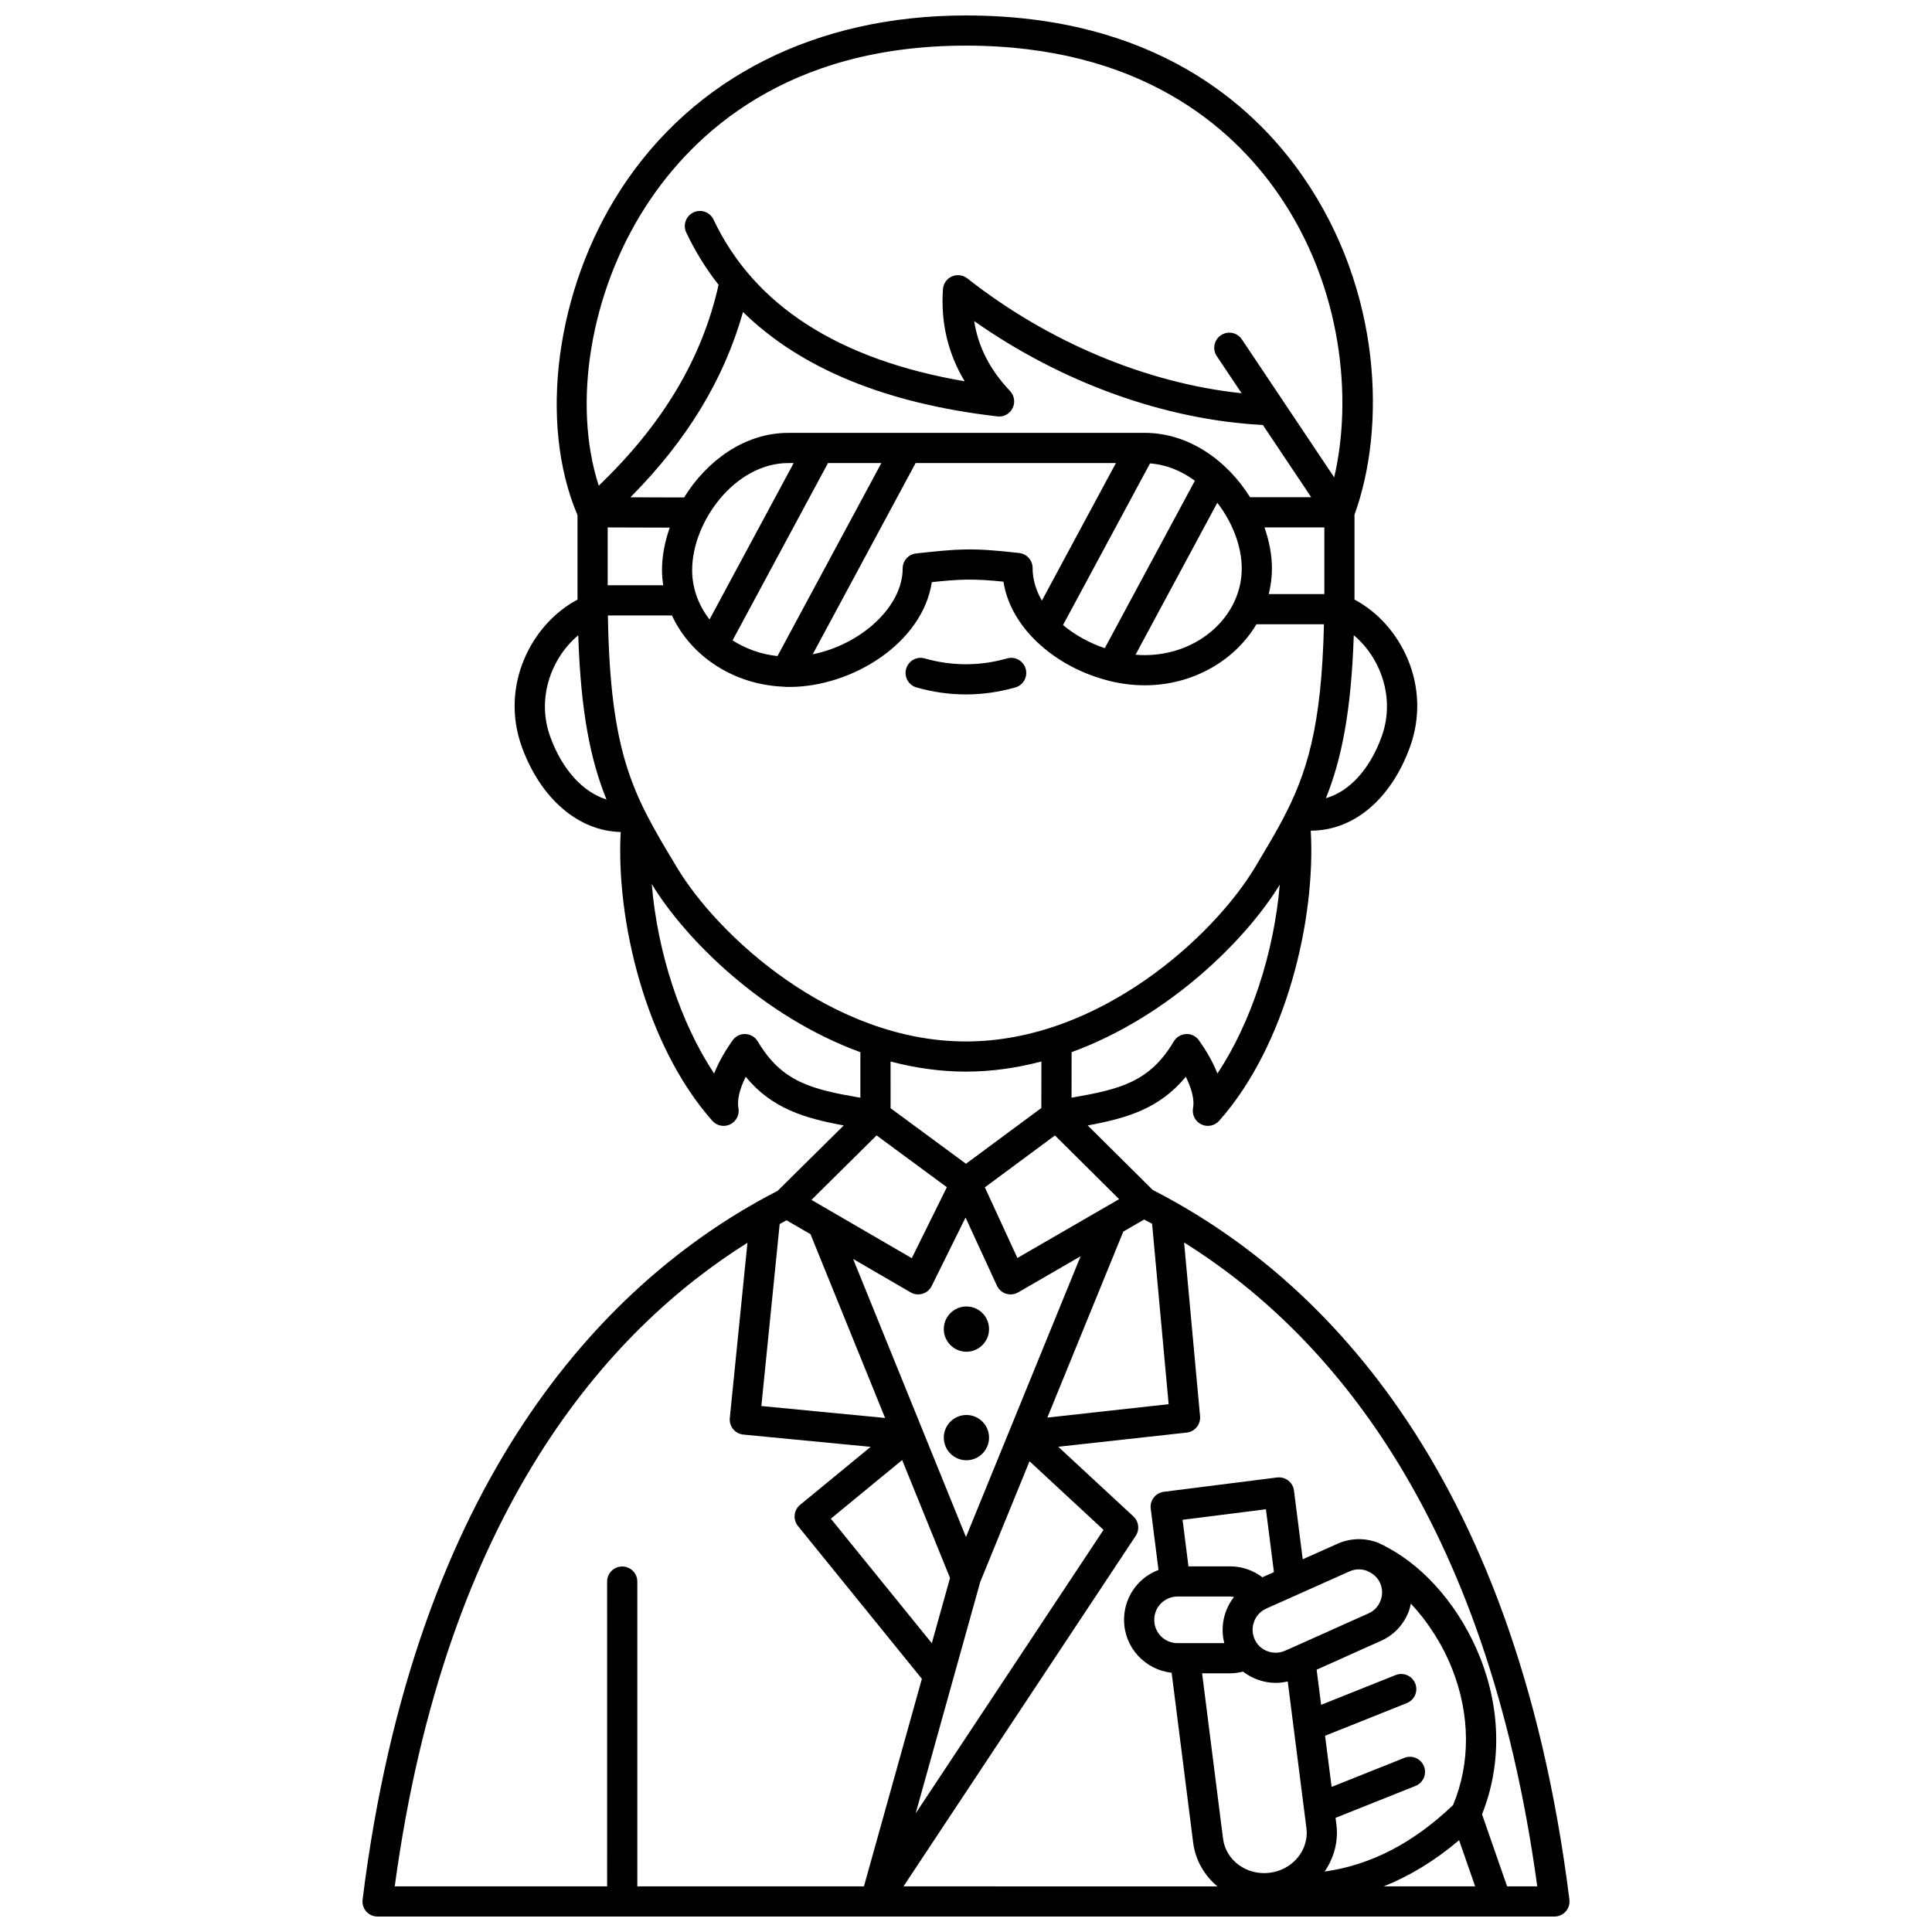 <?xml version="1.0" encoding="UTF-8"?>
<!-- Uploaded to: ICON Repo, www.iconrepo.com, Generator: ICON Repo Mixer Tools -->
<svg width="800px" height="800px" version="1.1" viewBox="144 144 512 512" xmlns="http://www.w3.org/2000/svg">
 <defs>
  <clipPath id="a">
   <path d="m240 148.09h320v503.81h-320z"/>
  </clipPath>
 </defs>
 <path d="m386.89 326.18c4.336 1.23 8.738 1.852 13.09 1.852 4.352 0 8.75-0.621 13.082-1.852 2.125-0.602 3.359-2.812 2.754-4.934-0.598-2.129-2.832-3.367-4.934-2.754-7.25 2.055-14.566 2.055-21.812 0-2.102-0.617-4.34 0.629-4.934 2.754-0.602 2.121 0.633 4.332 2.754 4.934z"/>
 <g clip-path="url(#a)">
  <path d="m449.48 459.35-17.227-17.098c10.328-1.906 18.98-4.406 26-12.898 1.617 3.266 2.32 6.188 1.922 8.27-0.336 1.766 0.551 3.543 2.168 4.336 1.613 0.793 3.559 0.41 4.75-0.938 17.832-20.109 25.617-53.539 24.273-76.84 0.008-0.016 0.016-0.031 0.023-0.043 11.258-0.016 21.133-8.203 26.207-22.012 6.035-16.402-2.461-32.809-14.641-39.234v-22.488c8.328-22.941 7.34-59.281-13.641-89.602-13.484-19.48-39.93-42.707-89.332-42.707-39.68 0-72.164 16.379-91.469 46.109-17.242 26.562-21.883 61.871-11.469 86.305v22.395c-12.195 6.441-20.703 22.836-14.684 39.219 5.035 13.695 15.07 22.129 26.129 22.359-1.262 23.281 6.531 56.516 24.285 76.539 1.195 1.352 3.144 1.734 4.75 0.938 1.617-0.793 2.504-2.566 2.168-4.336-0.395-2.082 0.309-5.004 1.922-8.27 7.012 8.488 15.66 10.988 25.984 12.895l-17.523 17.34c-1.695 0.863-3.426 1.793-5.184 2.773-40.082 22.48-90.805 72.828-104.8 185.05-0.141 1.141 0.211 2.281 0.969 3.144 0.758 0.855 1.852 1.348 3 1.348h311.88c1.148 0 2.238-0.492 3-1.352 0.754-0.863 1.113-2.008 0.969-3.144-14.523-116.05-67.938-166.31-110.43-188.06zm4.223 56.773-32.145 3.551 20.129-49.297 5.519-3.191c0.703 0.367 1.398 0.727 2.109 1.113zm-103.08-47.75c0.617-0.336 1.223-0.66 1.832-0.98l6.34 3.684 19.762 48.699-32.789-3.164zm-45.52-161.27h16.973c4.953 10.77 16.367 18.406 29.746 18.887 0.168 0.02 0.336 0.059 0.508 0.059 0.07 0 0.141-0.023 0.211-0.027 0.203 0.004 0.398 0.027 0.605 0.027 16.746 0 35.336-11.656 37.801-27.781 7.332-0.773 10.887-0.941 18.984-0.125 0.859 5.578 3.699 10.594 7.695 14.785 0.008 0.012 0.02 0.02 0.027 0.027 5.188 5.422 12.344 9.434 19.859 11.359 0.148 0.047 0.297 0.098 0.449 0.129 3.117 0.766 6.293 1.168 9.402 1.168 12.754 0 23.879-6.547 29.602-16.168h17.898c-0.633 27.145-4.481 39.602-11.102 52.016-0.07 0.152-0.18 0.281-0.23 0.441-1.926 3.582-4.074 7.176-6.453 11.141l-0.551 0.918c-10.684 17.801-40.91 46.039-76.543 46.039-35.633 0-65.863-28.242-76.543-46.043l-0.504-0.836c-10.961-18.266-17.234-28.789-17.836-66.016zm35.801-80.418c15.262 14.938 37.793 24.238 67.402 27.664 1.711 0.219 3.281-0.676 4.039-2.184 0.75-1.504 0.48-3.32-0.676-4.543-5.309-5.594-8.453-11.711-9.5-18.531 23.25 16.352 50.609 26.195 76.508 27.535l12.805 19.137h-16.207c-5.996-9.609-16.129-17.047-27.906-17.047h-94.445c-11.645 0-21.66 7.457-27.633 17.117l-14.227-0.039c15.004-15.109 24.828-31.301 29.84-49.109zm84.805 82.961 23.055-42.832c4.348 0.309 8.391 2.004 11.891 4.59l-23.883 44.375c-4.055-1.379-7.894-3.488-11.062-6.133zm-8.059-15.121c0-2.031-1.523-3.742-3.543-3.969-12.723-1.461-16.102-1.098-27.316 0.113-2.031 0.219-3.57 1.93-3.57 3.973 0 10.184-11.07 20.18-23.848 22.754l27.273-50.676h53.082l-19.617 36.445c-1.543-2.656-2.461-5.562-2.461-8.641zm-79.508 19.176 25.281-46.98h14.145l-27.527 51.148c-4.406-0.477-8.465-1.957-11.898-4.168zm-10.715-18.617c0-12.848 11.371-28.367 25.492-28.367h1.418l-22.305 41.449c-2.894-3.719-4.606-8.219-4.606-13.082zm139.17-17.84c4.023 5.195 6.481 11.566 6.481 17.398 0 12.668-11.535 22.973-25.715 22.973-0.805 0-1.621-0.039-2.434-0.109zm12.5 6.519h15.871v17.281c0 0.141-0.004 0.262-0.004 0.398h-14.73c0.535-2.191 0.844-4.461 0.844-6.801-0.004-3.578-0.723-7.273-1.98-10.879zm-157.61 0.062c-1.309 3.731-2.051 7.559-2.051 11.258 0 1.367 0.133 2.703 0.316 4.023h-14.707v-15.332zm58.527 141.49c6.414 1.68 13.09 2.676 19.973 2.676 6.891 0 13.574-1 20-2.684l-0.023 12.324-19.965 14.781-19.984-14.723zm19.863 41.348 8.316 18.047c0.473 1.02 1.352 1.797 2.418 2.137 0.398 0.125 0.805 0.188 1.211 0.188 0.695 0 1.387-0.184 2.004-0.539l16.551-9.574-30.383 74.414-29.906-73.695 15.23 8.848c0.613 0.359 1.309 0.543 2.008 0.543 0.387 0 0.777-0.055 1.156-0.172 1.059-0.316 1.934-1.062 2.426-2.055zm-4.109 95.52-4.828 17.285-26.762-33 18.906-15.539zm8 1.066 13.066-32 19.613 18.176-49.789 75.152zm9.855-85.871-8.625-18.719 18.578-13.754 17.004 16.883zm53.008-48.883c-1.281-3.258-3.125-6.301-4.875-8.77-0.785-1.105-2.043-1.781-3.426-1.684-1.352 0.055-2.582 0.793-3.273 1.957-6.402 10.809-14.348 12.695-27.09 14.902l0.023-12.066c25.918-9.469 46.371-29.973 55.16-44.398-1.508 17.949-7.574 36.586-16.52 50.059zm43.469-89.125c-3.176 8.637-8.547 14.387-14.719 16.16 4.133-10.328 6.707-22.832 7.383-43.188 6.945 5.785 11.191 16.543 7.336 27.027zm-194.88-140.81c12.574-19.375 37.492-42.469 84.762-42.469 45.941 0 70.367 21.352 82.758 39.266 17.133 24.754 19.672 54.535 14.832 75.141l-24.461-36.559c-1.227-1.844-3.723-2.332-5.547-1.098-1.836 1.227-2.332 3.711-1.098 5.547l6.574 9.824c-25.035-2.633-51.117-13.465-72.691-30.434-1.168-0.91-2.742-1.109-4.094-0.512-1.355 0.605-2.262 1.906-2.367 3.387-0.602 8.879 1.336 17.051 5.766 24.391-33.426-5.719-55.801-20.105-66.559-42.848-0.941-1.996-3.328-2.859-5.324-1.906-1.996 0.945-2.852 3.332-1.906 5.324 2.363 4.992 5.231 9.613 8.562 13.871-4.34 19.477-14.777 36.953-31.754 53.23-7.055-21.809-2.246-51.363 12.547-74.156zm-25.355 140.81c-3.848-10.469 0.406-21.211 7.375-27.004 0.68 20.551 3.285 33.117 7.484 43.504-6.172-1.895-11.68-7.84-14.859-16.5zm54.961 80.629c-0.691-1.164-1.922-1.902-3.273-1.957-1.355-0.098-2.641 0.578-3.426 1.684-1.746 2.469-3.59 5.512-4.875 8.77-8.973-13.512-15.039-32.207-16.527-50.211 8.746 14.438 29.27 35.066 55.285 44.559v12.07c-12.793-2.207-20.77-4.082-27.184-14.914zm31.48 24.898 18.625 13.723-9.297 18.809-26.59-15.445zm-34.223 28.449-4.676 46.457c-0.105 1.059 0.215 2.113 0.887 2.938 0.676 0.82 1.652 1.34 2.711 1.441l33.73 3.25-18.699 15.375c-1.699 1.395-1.953 3.902-0.566 5.606l32.836 40.492-15.352 55.004h-60.059v-80.77c0-2.211-1.789-4-4-4-2.211 0-4 1.789-4 4l0.004 80.77h-56.289c13.504-99.594 56.777-147.54 93.473-170.56zm115.31 73.422 22.09-2.797 2.125 16.652-3.07 1.371c-2.441-1.863-5.441-2.894-8.586-2.894h-10.996zm73.281 84.906 4.258 12.234h-24.207c6.973-2.805 13.633-6.875 19.949-12.234zm-1.59-9.316c-10.531 10.059-21.77 15.906-34.043 17.629 2.039-2.973 3.262-6.492 3.262-10.273 0-0.777-0.051-1.5-0.148-2.269l-0.215-1.695 21.195-8.465c2.051-0.82 3.051-3.148 2.231-5.199-0.82-2.051-3.148-3.051-5.199-2.231l-19.277 7.695-1.73-13.555 21.664-8.652c2.051-0.82 3.051-3.148 2.231-5.199-0.82-2.051-3.148-3.051-5.199-2.231l-19.746 7.887-1.188-9.312 7.465-3.34c0.02-0.008 0.035-0.027 0.055-0.039l9.465-4.234c3.422-1.512 6.059-4.281 7.41-7.805 0.266-0.688 0.426-1.391 0.578-2.098 4.473 4.769 8.363 10.773 10.949 17.328 4.805 12.18 4.859 24.941 0.242 36.059zm-22.863-62.086c0.117 0.051 0.23 0.129 0.348 0.18 1.402 0.609 2.535 1.656 3.164 3.051 0.672 1.492 0.715 3.16 0.121 4.703-0.582 1.52-1.707 2.711-3.188 3.363l-9.555 4.273c-0.02 0.008-0.035 0.027-0.055 0.039l-9.973 4.457c-0.039 0.016-0.074 0.031-0.113 0.051l-2.41 1.074c-0.016 0.008-0.031 0.004-0.047 0.012-2.426 1.086-5.363 0.402-7.094-1.59-0.395-0.473-0.695-0.957-0.934-1.5-1.348-3.031-0.02-6.633 2.957-8.023 0.051-0.023 0.098-0.051 0.148-0.074 0.02-0.012 0.039-0.02 0.059-0.031l22.012-9.828c1.453-0.652 3.07-0.699 4.559-0.156zm-54.555 8.656c1.184-1.18 2.738-1.832 4.379-1.832h13.91c0.363 0 0.715 0.055 1.066 0.117-2.656 3.414-3.684 7.93-2.566 12.238h-12.414c-3.398 0-6.156-2.758-6.156-6.156-0.004-1.668 0.633-3.219 1.781-4.367zm18.289 18.523c1.172 0 2.328-0.176 3.453-0.461 2.519 1.934 5.598 2.992 8.715 2.992 1.051 0 2.102-0.145 3.141-0.383l4.957 38.875c0.055 0.426 0.082 0.82 0.082 1.246 0 5.332-4.219 9.887-9.812 10.586-6.109 0.766-11.648-3.297-12.371-9.051l-5.547-43.801zm73.445 56.457-6.644-19.094c5.16-12.898 5.012-27.551-0.469-41.445-5.102-12.934-14.34-23.824-24.496-29.207-0.645-0.41-1.344-0.746-2.062-1.055-0.152-0.066-0.297-0.164-0.449-0.23-0.008-0.004-0.016 0-0.023-0.004-0.027-0.012-0.055-0.031-0.082-0.039-3.535-1.348-7.363-1.234-10.777 0.305l-9.16 4.09-2.32-18.219c-0.281-2.191-2.266-3.719-4.469-3.461l-30.027 3.797c-1.051 0.133-2.008 0.68-2.656 1.52-0.652 0.836-0.941 1.902-0.809 2.949l2.062 16.246c-1.848 0.703-3.555 1.766-5.004 3.215-2.664 2.66-4.125 6.223-4.125 10.023 0 7.277 5.539 13.219 12.609 14l5.695 44.961c0.59 4.715 2.992 8.781 6.434 11.656l-83.191-0.004 61.547-92.902c1.082-1.637 0.82-3.812-0.617-5.141l-19.922-18.461 34.035-3.754c2.168-0.238 3.746-2.172 3.547-4.344l-4.227-46.039c37.723 23.594 80.152 71.879 93.586 170.64z"/>
 </g>
 <path d="m400.11 502.22c3.312 0 5.996-2.688 5.996-5.996 0-3.312-2.688-5.996-5.996-5.996-3.312 0-5.996 2.688-5.996 5.996s2.688 5.996 5.996 5.996z"/>
 <path d="m400.11 530.98c3.312 0 5.996-2.688 5.996-5.996 0-3.312-2.688-5.996-5.996-5.996-3.312 0-5.996 2.688-5.996 5.996 0 3.309 2.688 5.996 5.996 5.996z"/>
</svg>